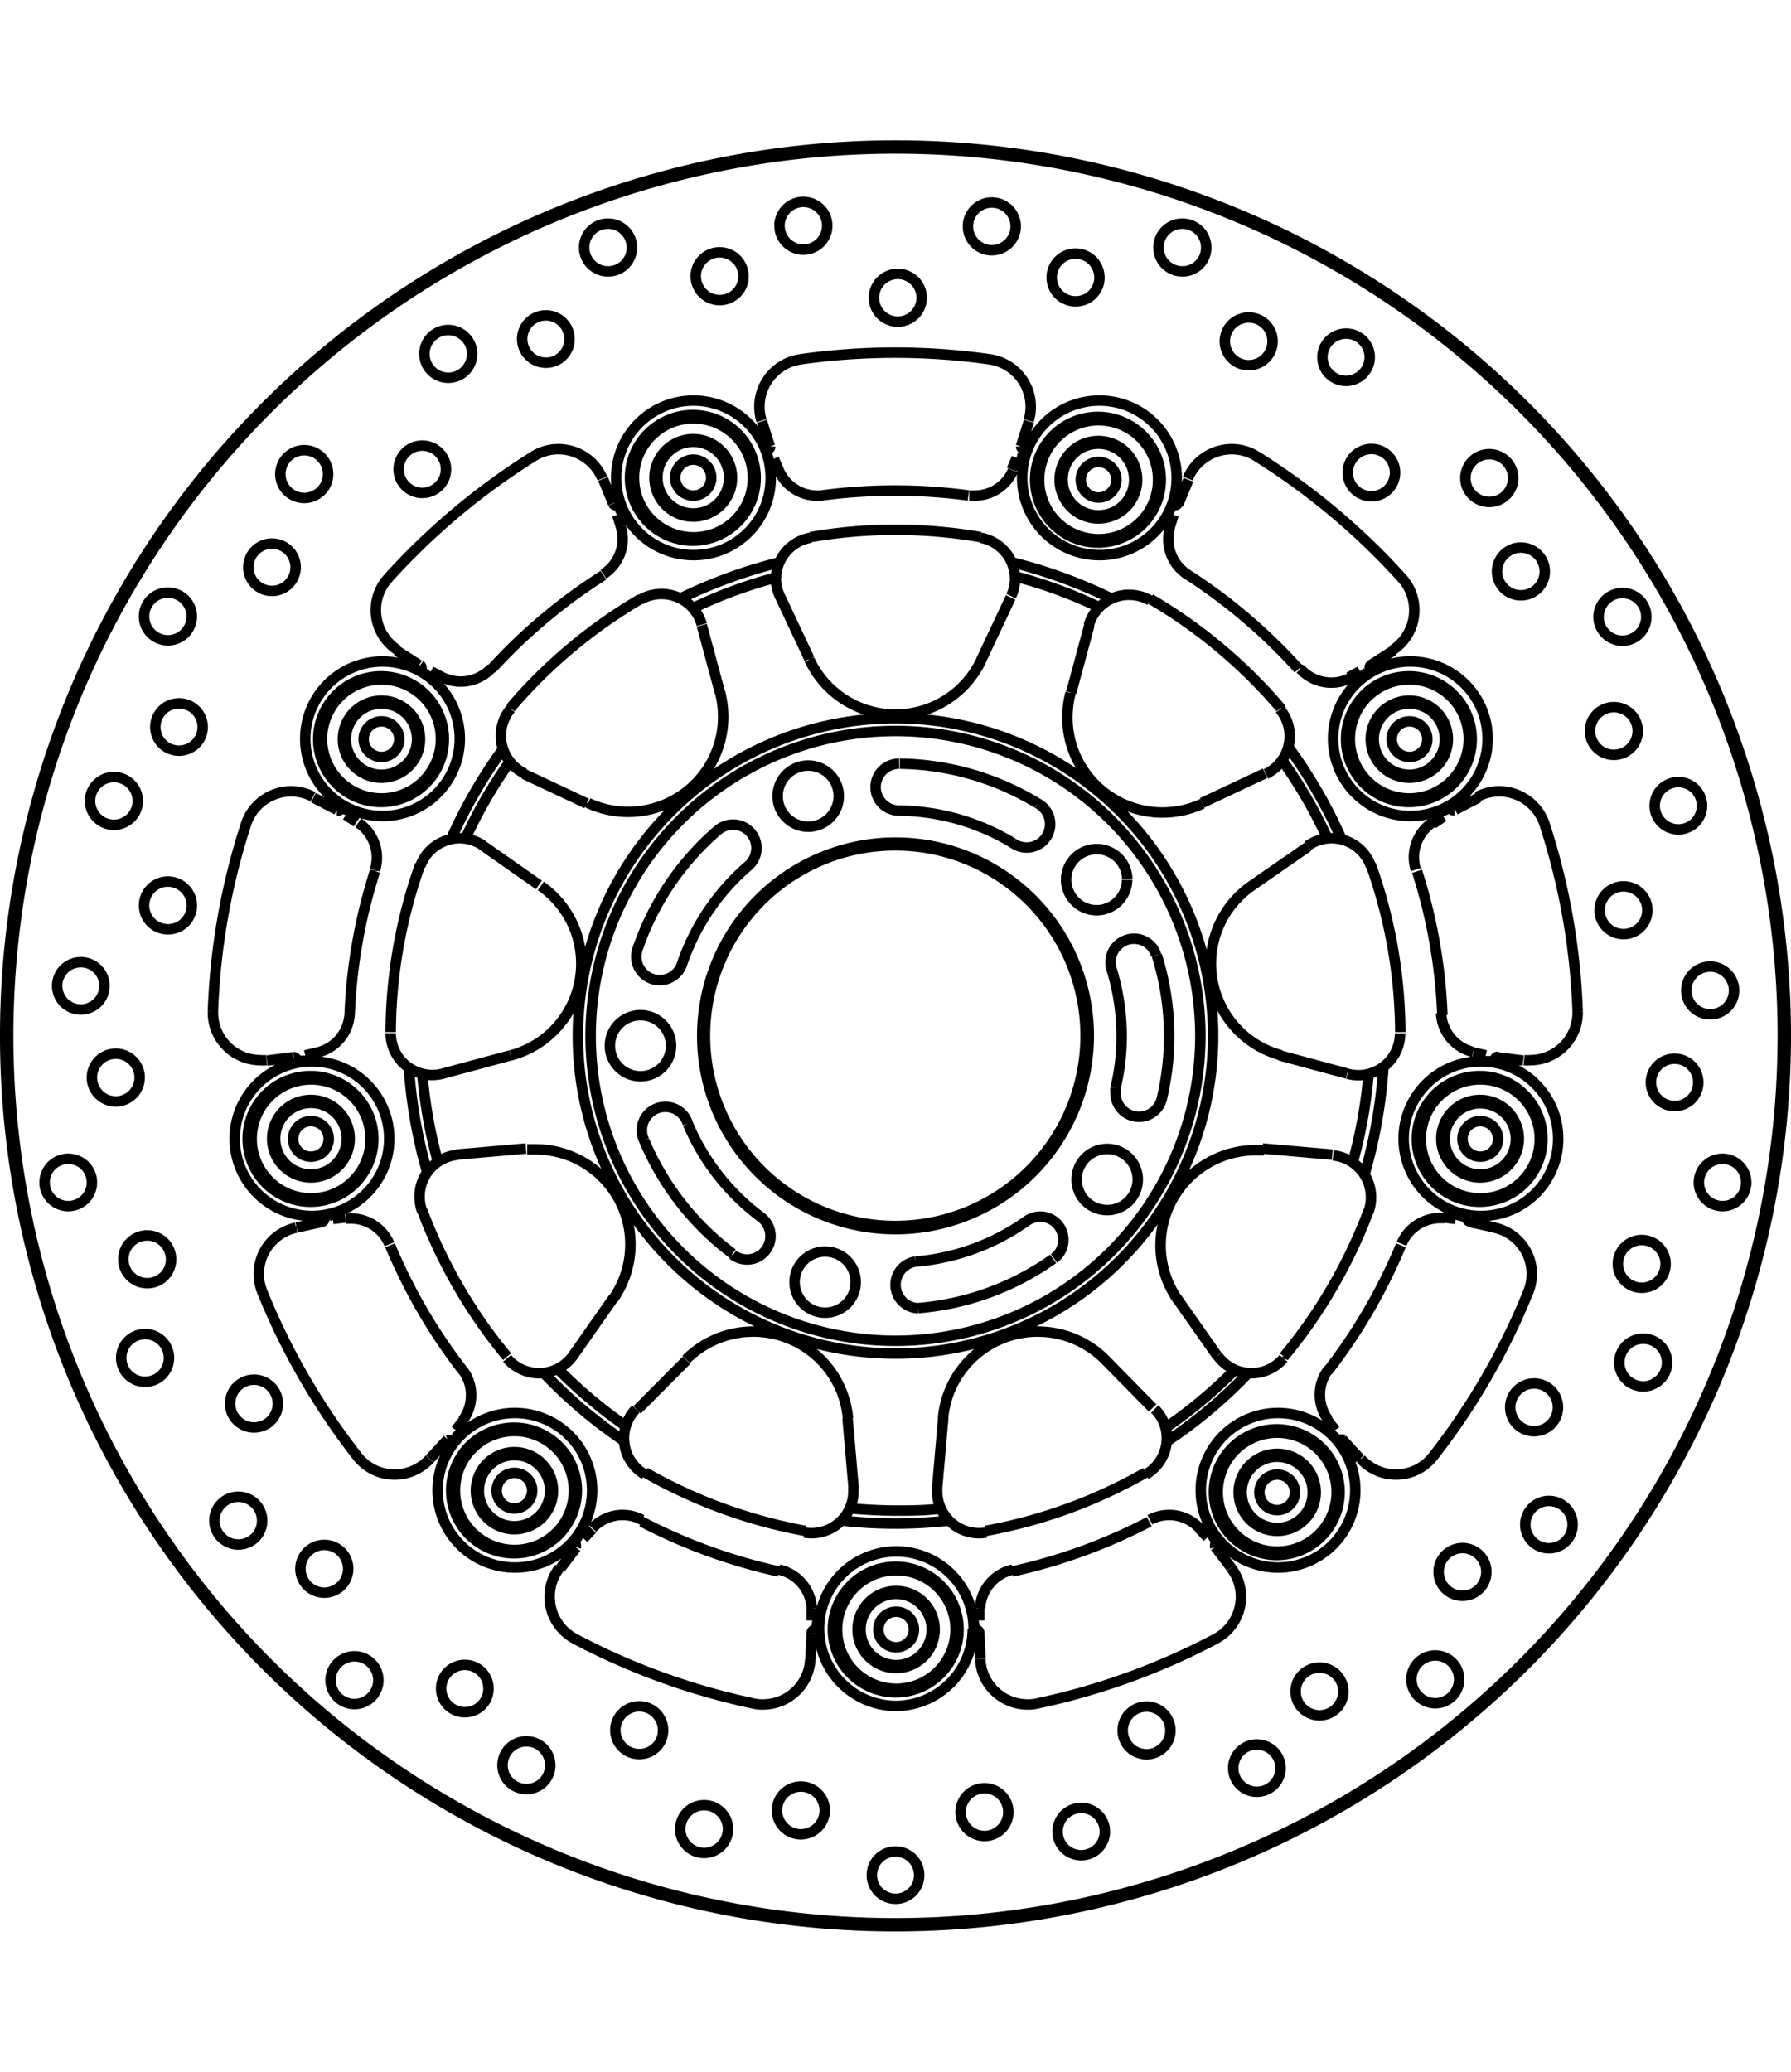 <svg xmlns="http://www.w3.org/2000/svg" width="1934" height="2237" viewBox="0 0 85.54 85.54"><defs><style>.a{fill:none;stroke:#000;stroke-linejoin:bevel;stroke-width:0.5px;}</style></defs><path class="a" d="M294,441.59l-.29-3.33M292,447.32l0,.6m9.79-55.52-.24.56m-1.46,9.1,1.41-3M280.6,435.27l1.92-2.74m-7.15,5.82-.37.48m43.19-36.24-.54.28m-7,6,3-1.41m-44.52,21.28.6-.07m8.62-3.29-3.33.29m41.84,0-3.33-.29m8.62,3.29.6.07m-53-19.29.51.34m8.71,3-2.74-1.92m32.05,26.9L306,435.45m4.49,8.06.41.44m-28.19-48.83.18.58m4.73,7.92-.87-3.23M292,448.51l-.06,1.26m10.43-59.12-.38,1.2m-27.38,47.42-.85.93m46-38.59-1.06.68m-51.3,26.86,1.23-.27m54.76,0,1.23.27M268.2,408.62l1.12.58m41.95,35.2.76,1m-30-52,.48,1.17m17.55,55.19-.06-1.26m-1.72-10.25-.29,3.33m7.27-41.2-.87,3.23m5.12-9,.48-1.17m-30,52,.76-1m5.27-8.95-2.36,2.37m32.05-26.9L313,412.84m9.73-3.64,1.12-.58M274.39,421.8l3.23-.87m-10.39.09-1.25.16m60,0-1.25-.16m-10.39-.09,3.23.87m-39.32-14.31,3,1.41m-8-6.61-1.06-.68m46,38.59-.85-.93m-7.9-6.74,1.92,2.74M290.48,399l1.41,3M290,391.85l-.38-1.2M300,447.92l0-.6m9.1-51.62.18-.58M281.1,444l.41-.44m40.16-33.69.5-.34M268.4,420.79l-.59.14m56.38,0-.59-.14m-49.25-17.92-.54-.28M317,438.83l-.37-.48M290.43,393l-.24-.56m16.36,1h0a.85.85,0,1,0-.85.85.85.85,0,0,0,.85-.85m2.12,0h0a3,3,0,1,0-3,3,3,3,0,0,0,3-3m-1.27,0h0a1.71,1.71,0,1,0-1.7,1.7,1.7,1.7,0,0,0,1.7-1.7m.14,0h0a1.85,1.85,0,1,0-1.84,1.85,1.85,1.85,0,0,0,1.84-1.85m1,0h0a2.84,2.84,0,1,0-2.83,2.84,2.83,2.83,0,0,0,2.83-2.84m6.54,48.35h0a.85.85,0,1,0-.85.86.86.86,0,0,0,.85-.86m2.13,0h0a3,3,0,1,0-3,3,3,3,0,0,0,3-3m-1.28,0h0a1.7,1.7,0,1,0-1.7,1.71,1.7,1.7,0,0,0,1.7-1.71m.14,0h0a1.84,1.84,0,1,0-1.84,1.85,1.84,1.84,0,0,0,1.84-1.85m1,0h0a2.84,2.84,0,1,0-2.84,2.84,2.84,2.84,0,0,0,2.84-2.84M272.3,405.83h0a.85.85,0,1,0-.85.85.85.85,0,0,0,.85-.85m2.13,0h0a3,3,0,1,0-3,3,3,3,0,0,0,3-3m-1.28,0h0a1.7,1.7,0,1,0-1.7,1.7,1.7,1.7,0,0,0,1.7-1.7m.14,0h0a1.84,1.84,0,1,0-1.84,1.84,1.84,1.84,0,0,0,1.84-1.84m1,0h0a2.84,2.84,0,1,0-2.84,2.83,2.84,2.84,0,0,0,2.84-2.83m47.11,0h0a.85.85,0,1,0-.85.85.85.85,0,0,0,.85-.85m2.12,0h0a3,3,0,1,0-3,3,3,3,0,0,0,3-3m-1.28,0h0a1.7,1.7,0,1,0-1.7,1.7,1.7,1.7,0,0,0,1.7-1.7m.14,0h0a1.84,1.84,0,1,0-1.84,1.84,1.84,1.84,0,0,0,1.84-1.84m1,0h0a2.84,2.84,0,1,0-2.83,2.83,2.84,2.84,0,0,0,2.83-2.83m-54.45,19.09h0a.85.85,0,1,0-.85.85.85.85,0,0,0,.85-.85m2.13,0h0a3,3,0,1,0-3,3,3,3,0,0,0,3-3m-1.27,0h0a1.71,1.71,0,1,0-1.71,1.7,1.71,1.71,0,0,0,1.71-1.7m.14,0h0a1.85,1.85,0,1,0-1.85,1.84,1.85,1.85,0,0,0,1.85-1.84m1,0h0a2.84,2.84,0,1,0-2.84,2.84,2.84,2.84,0,0,0,2.84-2.84m53.85,0h0a.85.85,0,1,0-.85.85.85.85,0,0,0,.85-.85m2.12,0h0a3,3,0,1,0-3,3,3,3,0,0,0,3-3m-1.27,0h0a1.7,1.7,0,1,0-1.7,1.7,1.7,1.7,0,0,0,1.7-1.7m.14,0h0a1.85,1.85,0,1,0-1.84,1.84,1.85,1.85,0,0,0,1.84-1.84m1,0h0a2.84,2.84,0,1,0-2.83,2.84,2.83,2.83,0,0,0,2.83-2.84m-48.12,16.79h0a.85.85,0,1,0-.85.86.86.86,0,0,0,.85-.86m2.13,0h0a3,3,0,1,0-3,3,3,3,0,0,0,3-3m-1.28,0h0a1.7,1.7,0,1,0-1.7,1.71,1.7,1.7,0,0,0,1.7-1.71m.14,0h0a1.84,1.84,0,1,0-1.84,1.85,1.84,1.84,0,0,0,1.84-1.85m1,0h0a2.84,2.84,0,1,0-2.83,2.84,2.83,2.83,0,0,0,2.83-2.84m16.24,6.64h0a.85.85,0,1,0-.85.85.85.85,0,0,0,.85-.85m2.13,0h0a3,3,0,1,0-3,3,3,3,0,0,0,3-3m-1.28,0h0a1.7,1.7,0,1,0-1.7,1.7,1.7,1.7,0,0,0,1.7-1.7m.14,0h0a1.84,1.84,0,1,0-1.84,1.84,1.84,1.84,0,0,0,1.84-1.84m1,0h0a2.83,2.83,0,1,0-2.83,2.83,2.84,2.84,0,0,0,2.83-2.83m-11.67-55h0a.86.86,0,1,0-.85.85.86.86,0,0,0,.85-.85m2.12,0h0a3,3,0,1,0-3,3,3,3,0,0,0,3-3m-1.27,0h0a1.71,1.71,0,1,0-1.7,1.7,1.7,1.7,0,0,0,1.7-1.7m.14,0h0a1.85,1.85,0,1,0-1.84,1.85,1.85,1.85,0,0,0,1.84-1.85m1,0h0a2.84,2.84,0,1,0-2.83,2.84,2.83,2.83,0,0,0,2.83-2.84m.85,0h0a3.69,3.69,0,1,0-3.68,3.69,3.68,3.68,0,0,0,3.68-3.69m-14.85,12.47h0a3.69,3.69,0,1,0-3.69,3.68,3.69,3.69,0,0,0,3.69-3.68m49.09,0h0a3.69,3.69,0,1,0-3.68,3.68,3.69,3.69,0,0,0,3.68-3.68m-52.46,19.09h0a3.69,3.69,0,1,0-3.69,3.69,3.69,3.69,0,0,0,3.69-3.69m55.83,0h0a3.69,3.69,0,1,0-3.68,3.69,3.68,3.68,0,0,0,3.68-3.69m-46.14,16.79h0a3.69,3.69,0,1,0-3.68,3.69,3.68,3.68,0,0,0,3.68-3.69m27.92-48.35h0a3.69,3.69,0,1,0-3.68,3.69,3.68,3.68,0,0,0,3.68-3.69m8.53,48.35h0a3.69,3.69,0,1,0-3.69,3.69,3.69,3.69,0,0,0,3.69-3.69m-18.23,6.64h0A3.69,3.69,0,1,0,296,452a3.69,3.69,0,0,0,3.69-3.68m-26.3-20h0a24.33,24.33,0,0,0,4.06,7m6.61,5.54h0a24.13,24.13,0,0,0,7.63,2.78m8.62,0h0a24.13,24.13,0,0,0,7.63-2.78m6.61-5.54h0a24.33,24.33,0,0,0,4.06-7m1.5-8.5h0a24.18,24.18,0,0,0-1.41-8m-4.31-7.48h0a24.31,24.31,0,0,0-6.22-5.21m-8.11-2.95h0a23.72,23.72,0,0,0-8.12,0m-8.11,2.95h0a24.31,24.31,0,0,0-6.22,5.21m-4.31,7.48h0a24.18,24.18,0,0,0-1.41,8M282.05,398h0a26.36,26.36,0,0,0-5.34,4.48m22.77-8.29h0a26.44,26.44,0,0,0-7,0m22.77,8.29h0A26.36,26.36,0,0,0,310,398m12.12,21h0a25.8,25.8,0,0,0-1.21-6.86M316.65,436h0a26.17,26.17,0,0,0,3.49-6m-18.57,15.58h0a26.36,26.36,0,0,0,6.55-2.38m-24.24,0h0a26.36,26.36,0,0,0,6.55,2.38m-18.57-15.58h0a26.17,26.17,0,0,0,3.49,6m-4.21-23.87h0a25.8,25.8,0,0,0-1.21,6.86m43.66,6.47h0l-.39,0a4.54,4.54,0,0,0-3.72,7.14M306,435.45h0a4.54,4.54,0,0,0-7.73,2.81m-4.54,0h0a4.54,4.54,0,0,0-7.73-2.81m7.29-26.9h0a1.46,1.46,0,1,0-1.46,1.46,1.46,1.46,0,0,0,1.46-1.46m13.78,3.95h0A1.46,1.46,0,1,0,305.6,414a1.46,1.46,0,0,0,1.46-1.46m.51,14.32h0a1.46,1.46,0,1,0-1.46,1.46,1.46,1.46,0,0,0,1.46-1.46m-13.47,4.9h0a1.46,1.46,0,1,0-1.46,1.46,1.46,1.46,0,0,0,1.46-1.46m-8.82-11.29h0a1.46,1.46,0,1,0-1.46,1.46,1.46,1.46,0,0,0,1.46-1.46m-1.6-4.61h0a1.13,1.13,0,0,0-.06.36,1.12,1.12,0,0,0,2.18.36m3.17-4.7h0a10.74,10.74,0,0,0-3.17,4.7m3.17-4.7h0a1.13,1.13,0,0,0,.39-.85,1.12,1.12,0,0,0-1.12-1.12,1.13,1.13,0,0,0-.73.27m0,0h0a13,13,0,0,0-3.83,5.68M296.17,407h0a1.12,1.12,0,0,0,0,2.24m5.45,1.56h0a10.7,10.7,0,0,0-5.45-1.56m5.45,1.56h0a1.12,1.12,0,1,0,1.16-1.91m0,0h0a13,13,0,0,0-6.58-1.89m12.25,9.15h0a1.1,1.1,0,0,0-1.06-.79,1.12,1.12,0,0,0-1.12,1.12,1,1,0,0,0,.05.33m.19,5.67h0a10.3,10.3,0,0,0,.29-2.47,10.89,10.89,0,0,0-.48-3.2m.19,5.67h0a1.15,1.15,0,0,0,0,.26,1.12,1.12,0,0,0,2.21.26m0,0h0a12.93,12.93,0,0,0-.24-6.85m-4.91,14.48h0a1.11,1.11,0,0,0-.64-2,1.16,1.16,0,0,0-.65.2m-5.33,1.95h0a10.7,10.7,0,0,0,5.33-1.95m-5.33,1.95h0A1.12,1.12,0,0,0,297,433h.09m0,0h0a12.93,12.93,0,0,0,6.44-2.35m-15.29-.19h0a1.14,1.14,0,0,0,.67.22,1.12,1.12,0,0,0,1.12-1.12,1.14,1.14,0,0,0-.45-.9m-3.5-4.47h0a10.82,10.82,0,0,0,3.5,4.47m-3.5-4.47h0A1.12,1.12,0,1,0,284,425m0,0h0a13.08,13.08,0,0,0,4.22,5.4M305.08,420h0a9.09,9.09,0,1,0-9.08,9.08,9.09,9.09,0,0,0,9.08-9.08m-30.73-17.13h0a2,2,0,0,0,.89.21,2,2,0,0,0,1.47-.65m5.34-4.48h0a2,2,0,0,0,.92-1.68,2.24,2.24,0,0,0-.08-.57M268.4,420.79h0a2,2,0,0,0,1.53-1.85m1.21-6.86h0a2.08,2.08,0,0,0,.09-.6,2,2,0,0,0-.89-1.66m5,28.53h0a2,2,0,0,0,.39-1.19,1.94,1.94,0,0,0-.41-1.21m-3.49-6h0a2,2,0,0,0-1.83-1.23l-.24,0M292,447.32h0a2,2,0,0,0-1.56-1.83m-6.55-2.38h0a2,2,0,0,0-.92-.23,2,2,0,0,0-1.45.63m29,0h0a2,2,0,0,0-1.45-.63,2,2,0,0,0-.92.23m-6.55,2.38h0a2,2,0,0,0-1.56,1.83m22.2-18.62h0l-.24,0a2,2,0,0,0-1.83,1.23m-3.49,6h0a1.94,1.94,0,0,0-.41,1.21,2,2,0,0,0,.39,1.19m5-28.53h0a2,2,0,0,0-.9,1.66,2.08,2.08,0,0,0,.09.6m1.21,6.86h0a2,2,0,0,0,1.53,1.85M309.11,395.7h0a2.24,2.24,0,0,0-.08.57A2,2,0,0,0,310,398m5.34,4.48h0a2,2,0,0,0,1.47.65,1.94,1.94,0,0,0,.89-.21M290.43,393h0a2,2,0,0,0,1.82,1.2l.27,0m7,0h0l.27,0a2,2,0,0,0,1.82-1.2M277.45,435.4h0a2,2,0,0,0,1.53.71,2,2,0,0,0,1.62-.84m3,2.55h0a2,2,0,0,0,.42,3.12m7.63,2.78h0a2,2,0,0,0,2.34-2c0-.06,0-.12,0-.18m4,0h0c0,.06,0,.12,0,.18a2,2,0,0,0,2.34,2m7.63-2.78h0a2,2,0,0,0,1-1.72,1.93,1.93,0,0,0-.58-1.4m3-2.55h0a2,2,0,0,0,1.62.84,2,2,0,0,0,1.53-.71m4.06-7h0a2,2,0,0,0,.12-.69,2,2,0,0,0-1.81-2m.69-3.9h0a2.24,2.24,0,0,0,.51.07,2,2,0,0,0,2-2h0m-18-27.4h0l-.32-.07m-11.62,0h0l-.32.07m28.52,10.38h0c-.06-.09-.13-.17-.2-.26m-8.9-7.47h0L309,395m15.18,26.29h0c0-.11,0-.22,0-.33m-2-11.45h0l-.12-.29m-5.27,29.88h0l.22-.24m5.81-10.06h0l.09-.31M299.66,448h0l.32-.05m10.92-4h0l.27-.17m-30.34,0h0l.27.17m10.92,4h0l.32.05m-9.82-15.44h0a4.54,4.54,0,0,0-3.72-7.14l-.39,0M313,412.84h0a4.53,4.53,0,0,0,1.43,8.09m-45.28,7.53h0l.09.31M275,438.83h0l.22.24m43.48-27.19h0a2,2,0,0,0-1.87-1.32,2,2,0,0,0-1.14.36m-2-3.43h0a2,2,0,0,0,.67-3.09m-10-.78h0a4.71,4.71,0,0,0-.15,1.18,4.54,4.54,0,0,0,6.45,4.11m-2.51-9.71h0a2,2,0,0,0-2.92,1.2m-35.3,8.8h0l-.12.29m-2,11.45h0c0,.11,0,.22,0,.33M301.52,399h0a1.88,1.88,0,0,0,.19-.84,2,2,0,0,0-1.65-1.95m-8.17,5.82h0a4.53,4.53,0,0,0,8.22,0m-8.17-5.82h0a2,2,0,0,0-1.65,1.95,1.88,1.88,0,0,0,.19.84m-3.73,1.36h0a2,2,0,0,0-2.92-1.2M283,395h0l-.29.15m-8.9,7.47h0c-.07.09-.14.17-.2.26m7.71,6h0a4.54,4.54,0,0,0,6.45-4.11,4.71,4.71,0,0,0-.15-1.18m-10,.79h0a2,2,0,0,0,.67,3.09m-3.21,18.21h0a2,2,0,0,0-1.81,2,2,2,0,0,0,.12.69m-1.5-8.5h0a2,2,0,0,0,2,2,2.24,2.24,0,0,0,.51-.07m3.23-.87h0a4.53,4.53,0,0,0,1.43-8.09m-2.74-1.92h0a2,2,0,0,0-1.14-.36,2,2,0,0,0-1.87,1.32m44-1.26h0a23.38,23.38,0,0,0-2.53-4.39M311.17,420h0A15.17,15.17,0,1,0,296,435.17,15.17,15.17,0,0,0,311.17,420m-.61,0h0A14.56,14.56,0,1,0,296,434.56,14.56,14.56,0,0,0,310.56,420m-37.8,1.53h0a23.93,23.93,0,0,0,.88,5m43-15.94h0a22.46,22.46,0,0,0-2.14-3.71M305.23,420h0a9.23,9.23,0,1,0-9.23,9.23,9.24,9.24,0,0,0,9.23-9.23m-31.83,1.81h0a23.18,23.18,0,0,0,.75,4.22m32.15-26.92h0a23.78,23.78,0,0,0-4.76-1.73m-8.07,45.77h0a22.93,22.93,0,0,0,5.06,0m7.2-43.62h0a22.08,22.08,0,0,0-4-1.47m-7.84,44.51h0c.71.06,1.42.1,2.14.1s1.43,0,2.14-.1m-7.68-45.19h0a23.78,23.78,0,0,0-4.76,1.73m23.24,40.25h0a22.81,22.81,0,0,0,3.88-3.26m-22.52-38h0a22.25,22.25,0,0,0-4,1.47m-7.09,36.57h0a22.81,22.81,0,0,0,3.88,3.26m25.8-.7h0a22.74,22.74,0,0,0,3.29-2.75m-34.93-29.68h0a23.38,23.38,0,0,0-2.53,4.39m43.67,15.89h0a23.93,23.93,0,0,0,.88-5m-41.71-14.66h0a22.46,22.46,0,0,0-2.14,3.71m4.46,25.34h0a22.74,22.74,0,0,0,3.29,2.75M317.85,426h0a23.18,23.18,0,0,0,.75-4.22m-21.47,38.3h0a1.13,1.13,0,1,0-1.13,1.13,1.12,1.12,0,0,0,1.13-1.13m12-6.91h0a1.14,1.14,0,1,0-1.14,1.14,1.14,1.14,0,0,0,1.14-1.14M306,458h0a1.13,1.13,0,1,0-1.13,1.13A1.13,1.13,0,0,0,306,458m-4.61-.92h0a1.14,1.14,0,1,0-1.14,1.13,1.14,1.14,0,0,0,1.14-1.13m13-2.12h0a1.13,1.13,0,1,0-1.13,1.14,1.13,1.13,0,0,0,1.13-1.14m3-3.65h0a1.14,1.14,0,1,0-1.14,1.14,1.14,1.14,0,0,0,1.14-1.14m-46.09-.53h0a1.14,1.14,0,1,0-1.13,1.13,1.14,1.14,0,0,0,1.13-1.13m13.6,2.39h0a1.14,1.14,0,1,0-1.14,1.13,1.13,1.13,0,0,0,1.14-1.13m-5.39,1.67h0a1.14,1.14,0,1,0-1.13,1.13,1.13,1.13,0,0,0,1.13-1.13m-2.95-3.67h0a1.13,1.13,0,1,0-1.13,1.13,1.12,1.12,0,0,0,1.13-1.13M288,457.88h0a1.14,1.14,0,1,0-1.13,1.14,1.14,1.14,0,0,0,1.13-1.14m4.62-.88h0a1.14,1.14,0,1,0-1.13,1.13,1.14,1.14,0,0,0,1.13-1.13m-35-30h0a1.13,1.13,0,1,0-1.13,1.13,1.13,1.13,0,0,0,1.13-1.13m8.88,10.57h0a1.14,1.14,0,1,0-1.13,1.13,1.13,1.13,0,0,0,1.13-1.13m-5.2-2.19h0a1.14,1.14,0,1,0-1.13,1.14,1.14,1.14,0,0,0,1.13-1.14m.1-4.7h0a1.14,1.14,0,1,0-1.13,1.13,1.13,1.13,0,0,0,1.13-1.13m4.35,12.48h0a1.14,1.14,0,1,0-1.13,1.13,1.13,1.13,0,0,0,1.13-1.13m4.11,2.29h0a1.14,1.14,0,1,0-1.13,1.14,1.14,1.14,0,0,0,1.13-1.14m-7.47-45.48h0a1.14,1.14,0,1,0-1.14,1.14,1.14,1.14,0,0,0,1.14-1.14m0,13.81h0a1.14,1.14,0,1,0-1.13,1.13,1.13,1.13,0,0,0,1.13-1.13m-2.58-5h0a1.14,1.14,0,1,0-1.13,1.14,1.14,1.14,0,0,0,1.13-1.14m3.1-3.53h0a1.13,1.13,0,1,0-1.13,1.13,1.13,1.13,0,0,0,1.13-1.13m-4.69,12.35h0a1.13,1.13,0,1,0-1.13,1.14,1.13,1.13,0,0,0,1.13-1.14m1.68,4.4h0a1.14,1.14,0,1,0-1.13,1.13,1.14,1.14,0,0,0,1.13-1.13m23.51-39.64h0a1.14,1.14,0,1,0-1.14,1.13,1.13,1.13,0,0,0,1.14-1.13m-8.88,10.58h0a1.13,1.13,0,1,0-1.13,1.13,1.13,1.13,0,0,0,1.13-1.13m1.25-5.5h0a1.14,1.14,0,1,0-1.13,1.13,1.14,1.14,0,0,0,1.13-1.13m4.65-.72h0a1.13,1.13,0,1,0-1.13,1.13,1.12,1.12,0,0,0,1.13-1.13m-11.53,6.45h0a1.14,1.14,0,1,0-1.14,1.14,1.14,1.14,0,0,0,1.14-1.14m-1.55,4.45h0a1.13,1.13,0,1,0-1.13,1.13,1.13,1.13,0,0,0,1.13-1.13m43.49-15.26h0a1.14,1.14,0,1,0-1.13,1.13,1.13,1.13,0,0,0,1.13-1.13m-13.59,2.4h0a1.14,1.14,0,1,0-1.14,1.13,1.14,1.14,0,0,0,1.14-1.13m4.49-3.41h0a1.14,1.14,0,1,0-1.13,1.13,1.14,1.14,0,0,0,1.13-1.13m4,2.44h0a1.14,1.14,0,1,0-1.13,1.13,1.13,1.13,0,0,0,1.13-1.13m-13-2.47h0a1.14,1.14,0,1,0-1.13,1.13,1.14,1.14,0,0,0,1.13-1.13m-4,2.41h0a1.14,1.14,0,1,0-1.14,1.13,1.13,1.13,0,0,0,1.14-1.13m43.12,16.26h0a1.14,1.14,0,1,0-1.13,1.14,1.14,1.14,0,0,0,1.13-1.14m-12-6.9h0a1.13,1.13,0,1,0-1.13,1.14,1.13,1.13,0,0,0,1.13-1.14m5.64.28h0a1.14,1.14,0,1,0-1.14,1.13,1.14,1.14,0,0,0,1.14-1.13m1.51,4.46h0a1.14,1.14,0,1,0-1.13,1.13,1.14,1.14,0,0,0,1.13-1.13m-8.36-10.24h0a1.13,1.13,0,1,0-1.13,1.13,1.14,1.14,0,0,0,1.13-1.13m-4.64-.75h0a1.14,1.14,0,1,0-1.14,1.13,1.14,1.14,0,0,0,1.14-1.13M336.63,427h0a1.13,1.13,0,1,0-1.13,1.13,1.13,1.13,0,0,0,1.13-1.13m-4.72-13h0a1.14,1.14,0,1,0-1.13,1.14,1.14,1.14,0,0,0,1.13-1.14m4.14,3.83h0a1.14,1.14,0,1,0-1.13,1.14,1.14,1.14,0,0,0,1.13-1.14m-1.71,4.39h0a1.13,1.13,0,1,0-1.13,1.13,1.12,1.12,0,0,0,1.13-1.13m.18-13.21h0a1.13,1.13,0,1,0-1.13,1.13,1.13,1.13,0,0,0,1.13-1.13m-3.07-3.56h0a1.14,1.14,0,1,0-1.14,1.13,1.14,1.14,0,0,0,1.14-1.13m-8.53,45.29h0a1.14,1.14,0,1,0-1.14,1.13,1.14,1.14,0,0,0,1.14-1.13m4.72-13h0a1.14,1.14,0,1,0-1.14,1.14,1.14,1.14,0,0,0,1.14-1.14m.7,5.6h0a1.13,1.13,0,1,0-1.13,1.13,1.13,1.13,0,0,0,1.13-1.13m-4.12,2.26h0a1.14,1.14,0,1,0-1.14,1.14,1.14,1.14,0,0,0,1.14-1.14m8.63-10h0a1.14,1.14,0,1,0-1.13,1.14,1.14,1.14,0,0,0,1.13-1.14m-.07-4.7h0a1.14,1.14,0,1,0-1.13,1.13,1.14,1.14,0,0,0,1.13-1.13m-32.73,18.87h0a2.26,2.26,0,0,0,2.26,2.16,1.83,1.83,0,0,0,.47-.05m0,0h0a32.69,32.69,0,0,0,8.52-3.09m0,0h0a2.28,2.28,0,0,0,1.2-2,2.24,2.24,0,0,0-.47-1.38m6.2-5.2h0a2.27,2.27,0,0,0,1.67.74,2.25,2.25,0,0,0,1.79-.88m0,0h0a32.61,32.61,0,0,0,4.53-7.84m0,0h0a2.26,2.26,0,0,0-1.61-3.07m1.41-8h0a1.37,1.37,0,0,0,.29,0,2.27,2.27,0,0,0,2.27-2.26v-.08m0,0h0a32.66,32.66,0,0,0-1.58-8.93m0,0h0a2.29,2.29,0,0,0-2.16-1.57,2.24,2.24,0,0,0-1.05.26m-4.05-7h0a2.28,2.28,0,0,0,.46-3.43m0,0h0a32.81,32.81,0,0,0-6.94-5.82m0,0h0a2.24,2.24,0,0,0-1.2-.35,2.28,2.28,0,0,0-2.1,1.4m-7.6-2.76h0a2.29,2.29,0,0,0-1.85-2.93m0,0h0a32.22,32.22,0,0,0-9.06,0m0,0h0a2.29,2.29,0,0,0-1.85,2.93m-7.6,2.76h0a2.28,2.28,0,0,0-2.1-1.4,2.24,2.24,0,0,0-1.2.35m0,0h0a32.81,32.81,0,0,0-6.94,5.82m0,0h0a2.27,2.27,0,0,0,.47,3.43m-4.05,7h0a2.24,2.24,0,0,0-1.05-.26,2.27,2.27,0,0,0-2.15,1.57m0,0h0a32.66,32.66,0,0,0-1.58,8.93m0,0h0v.08a2.27,2.27,0,0,0,2.27,2.26,1.37,1.37,0,0,0,.29,0m1.41,8h0a2.26,2.26,0,0,0-1.61,3.07m0,0h0a32.61,32.61,0,0,0,4.53,7.84m0,0h0a2.25,2.25,0,0,0,1.79.88,2.27,2.27,0,0,0,1.67-.74m6.2,5.2h0a2.24,2.24,0,0,0-.47,1.38,2.28,2.28,0,0,0,1.2,2m0,0h0a32.69,32.69,0,0,0,8.52,3.09m0,0h0a1.83,1.83,0,0,0,.47.05,2.26,2.26,0,0,0,2.26-2.16M338.52,420h0A42.52,42.52,0,1,0,296,462.52,42.54,42.54,0,0,0,338.52,420m-57.79,24.4h0a.11.11,0,0,0,0-.08.13.13,0,0,0-.06-.12m11.47,4.17h0a.14.14,0,0,0-.14.14m-23.39-19.63h0a.14.14,0,0,0,.11-.14.06.06,0,0,0,0,0m6.11,10.57h0a.15.15,0,0,0-.11,0,.13.13,0,0,0-.1,0m-5.3-30.07h0l.06,0a.14.14,0,0,0,.13-.09m-2.12,12h0a.13.13,0,0,0-.14-.13h0m15.27-26.44h0a.13.13,0,0,0,.13.08h.07m-9.36,7.85h0a.16.16,0,0,0,0-.09.14.14,0,0,0-.06-.12M302,391.85h0v0a.15.15,0,0,0,.11.14m-12.2,0h0a.15.15,0,0,0,.11-.14v0m28.69,10.44h0a.14.14,0,0,0-.06.12.16.16,0,0,0,0,.09m-9.36-7.85h.07a.13.13,0,0,0,.13-.08M324.77,421h0a.13.13,0,0,0-.14.13m-2.12-12h0a.14.14,0,0,0,.13.09l.06,0m-5.3,30.07h0a.13.13,0,0,0-.1,0,.15.15,0,0,0-.11,0m6.11-10.57h0a.06.06,0,0,0,0,0,.14.14,0,0,0,.11.14M300,448.51h0a.14.14,0,0,0-.14-.14h0m11.47-4.17h0a.13.13,0,0,0-.06.12.11.11,0,0,0,0,.08m-30.7-.28h0l.13.08m11.47,4.17h0l.15,0m-23.64-19.83h0c0,.05,0,.1,0,.15m6.11,10.57h0l.1.11M269.57,409h0l-.06.14m-2.12,12h0v.16m15.43-26.73h0l-.13.07m-9.36,7.85h0l-.09.12m29-10.56h0l-.16,0m-12.2,0h0l-.16,0m29,10.56h0l-.09-.12m-9.36-7.85h0l-.13-.07m15.43,26.73h0v-.16m-2.12-12h0l-.06-.14m-5.36,30.39h0l.1-.11m6.11-10.57h0c0-.05,0-.1,0-.15m-23.64,19.84h0l.15,0m11.47-4.17h0l.13-.08M338.38,420h0A42.38,42.38,0,1,0,296,462.38,42.4,42.4,0,0,0,338.38,420" transform="translate(-253.23 -377.23)"/></svg>